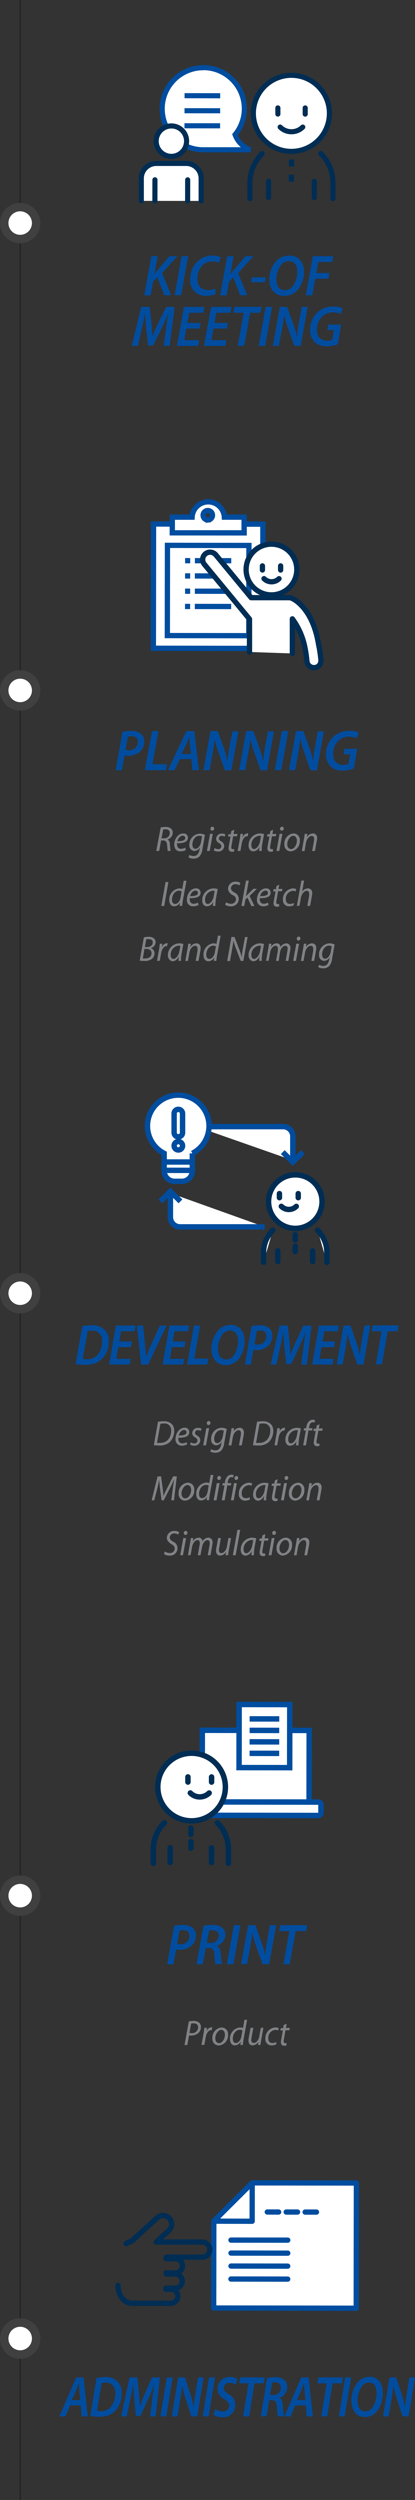 <svg xmlns="http://www.w3.org/2000/svg" viewBox="0 0 98.27 591.54"><rect x="0" y="0" width="98.27" height="591.54" fill="#333333" stroke="none"/><defs><style>.cls-1,.cls-12,.cls-16,.cls-4,.cls-5,.cls-9{fill:none;}.cls-1{stroke:#231f20;stroke-width:0.25px;}.cls-1,.cls-3{stroke-miterlimit:10;}.cls-2{fill:#004da0;}.cls-10,.cls-11,.cls-13,.cls-14,.cls-15,.cls-17,.cls-3,.cls-6,.cls-7,.cls-8{fill:#fff;}.cls-3{stroke:#404041;stroke-width:2px;}.cls-10,.cls-14,.cls-16,.cls-17,.cls-4,.cls-5,.cls-6,.cls-9{stroke:#002d54;}.cls-10,.cls-14,.cls-16,.cls-17,.cls-4,.cls-6,.cls-8,.cls-9{stroke-linecap:round;stroke-linejoin:round;}.cls-4,.cls-5,.cls-6,.cls-7{stroke-width:1.21px;}.cls-11,.cls-12,.cls-13,.cls-15,.cls-7,.cls-8{stroke:#004da0;}.cls-8,.cls-9{stroke-width:1.25px;}.cls-10,.cls-11,.cls-12{stroke-width:1.28px;}.cls-13,.cls-14{stroke-width:1.25px;}.cls-15,.cls-16,.cls-17{stroke-width:1.29px;}.cls-18{fill:#808285;}</style></defs><g id="레이어_2" data-name="레이어 2"><g id="Layer_1" data-name="Layer 1"><line class="cls-1" x1="4.78" x2="4.78" y2="591.54"/><path class="cls-2" d="M35.84,60.62h1.49l-.77,4.29h0c.28-.4.56-.73.82-1.06l2.73-3.23h1.89l-3.61,4,2.13,5.24H38.92l-1.67-4.24-1,1-.59,3.27h-1.5Z"/><path class="cls-2" d="M44.56,60.62l-1.67,9.23H41.37L43,60.62Z"/><path class="cls-2" d="M51.07,69.58a5.81,5.81,0,0,1-2.29.41,3.54,3.54,0,0,1-3.73-3.88,5.65,5.65,0,0,1,2.06-4.54,5.06,5.06,0,0,1,3.26-1.1,3.68,3.68,0,0,1,1.91.43l-.44,1.28a3.73,3.73,0,0,0-1.65-.32A3.36,3.36,0,0,0,48,62.7a4.39,4.39,0,0,0-1.26,3.22c0,1.55.75,2.71,2.48,2.71a4,4,0,0,0,1.76-.36Z"/><path class="cls-2" d="M53.81,60.62h1.5l-.77,4.29h.05c.28-.4.56-.73.82-1.06l2.73-3.23H60l-3.62,4,2.14,5.24H56.9l-1.67-4.24-1,1-.59,3.27h-1.5Z"/><path class="cls-2" d="M62.91,65.62l-.2,1.16H59.44l.22-1.16Z"/><path class="cls-2" d="M72,64.29a6.52,6.52,0,0,1-1.59,4.41A4.24,4.24,0,0,1,67.23,70c-2.26,0-3.45-1.74-3.45-3.81a6.51,6.51,0,0,1,1.64-4.43,4.33,4.33,0,0,1,3.08-1.29C70.84,60.47,72,62.18,72,64.29Zm-5.36-1.68a5.58,5.58,0,0,0-1.21,3.5c0,1.4.6,2.55,2.07,2.55a2.32,2.32,0,0,0,1.7-.78,5.69,5.69,0,0,0,1.19-3.53c0-1.22-.41-2.54-2-2.54A2.39,2.39,0,0,0,66.59,62.61Z"/><path class="cls-2" d="M74.08,60.62h4.84L78.66,62H75.35l-.46,2.6H78l-.24,1.34H74.64l-.7,3.93H72.42Z"/><path class="cls-2" d="M38.75,81.85l.59-4.34c.13-.94.31-2.24.53-3.38h0c-.45,1.08-1,2.27-1.45,3.24l-2.16,4.37H35.05l-.46-4.3c-.1-1-.18-2.22-.23-3.31h0c-.23,1.05-.49,2.45-.71,3.38l-1,4.34H31.21l2.23-9.23h2l.47,4.32c.06.82.15,1.77.17,2.65h.05c.31-.88.73-1.85,1.1-2.64l2.12-4.33h2l-1.16,9.23Z"/><path class="cls-2" d="M47.26,77.74H44.11l-.49,2.75h3.53l-.25,1.36h-5l1.66-9.23h4.86L48.13,74H44.79l-.45,2.42H47.5Z"/><path class="cls-2" d="M53.7,77.74H50.56l-.5,2.75H53.6l-.25,1.36H48.3L50,72.62h4.86L54.57,74H51.23l-.44,2.42H54Z"/><path class="cls-2" d="M57.72,74H55.29l.26-1.4h6.38L61.67,74H59.23l-1.41,7.83H56.3Z"/><path class="cls-2" d="M64.44,72.62l-1.66,9.23H61.26l1.66-9.23Z"/><path class="cls-2" d="M64.61,81.85l1.66-9.23H68l1.53,4.29a22.86,22.86,0,0,1,.79,2.89h0a25.55,25.55,0,0,1,.39-3.12l.73-4.06h1.43l-1.67,9.23H69.71l-1.58-4.37a23.52,23.52,0,0,1-.83-3l0,0c-.09.87-.27,2-.51,3.38L66,81.85Z"/><path class="cls-2" d="M80,81.44a8.06,8.06,0,0,1-2.68.51,3.81,3.81,0,0,1-2.88-1.09,3.87,3.87,0,0,1-1-2.76,5.68,5.68,0,0,1,1.75-4.22,5.57,5.57,0,0,1,3.75-1.35,5.1,5.1,0,0,1,2.21.42l-.47,1.34a4.28,4.28,0,0,0-1.86-.38,3.62,3.62,0,0,0-2.44.9A4.3,4.3,0,0,0,75.05,78a2.31,2.31,0,0,0,2.5,2.61,2.92,2.92,0,0,0,1.11-.21l.42-2.31H77.53l.25-1.28h3Z"/><path class="cls-2" d="M29,173.17a9.59,9.59,0,0,1,2.12-.22,3.51,3.51,0,0,1,2.23.66,2.2,2.2,0,0,1,.81,1.84,3.22,3.22,0,0,1-1.12,2.5,4.27,4.27,0,0,1-2.74.88,6,6,0,0,1-.82-.07l-.63,3.49H27.4Zm.71,4.27a3.12,3.12,0,0,0,.79.09,2,2,0,0,0,2.14-2c0-1-.67-1.33-1.52-1.33a3.31,3.31,0,0,0-.84.08Z"/><path class="cls-2" d="M36,173h1.52l-1.42,7.83h3.45l-.25,1.4h-5Z"/><path class="cls-2" d="M42.56,179.62l-1.2,2.63H39.75L44.14,173H46l1.1,9.23H45.56l-.25-2.63Zm2.66-1.23-.25-2.3c0-.49-.09-1.2-.13-1.75h0c-.24.55-.47,1.2-.72,1.75L43,178.39Z"/><path class="cls-2" d="M48.17,182.25,49.84,173h1.74l1.53,4.29a24.89,24.89,0,0,1,.8,2.89h0a25.92,25.92,0,0,1,.39-3.13l.73-4h1.43l-1.67,9.23H53.27l-1.58-4.37a23.52,23.52,0,0,1-.83-3l0,0c-.09.87-.27,2-.51,3.38l-.71,3.94Z"/><path class="cls-2" d="M56.63,182.25,58.3,173H60l1.54,4.29a26.82,26.82,0,0,1,.79,2.89h0a28.12,28.12,0,0,1,.39-3.13l.73-4h1.43l-1.66,9.23H61.73l-1.57-4.37a20.57,20.57,0,0,1-.83-3l-.06,0c-.09.87-.27,2-.5,3.38l-.72,3.94Z"/><path class="cls-2" d="M68.26,173l-1.67,9.23H65.07L66.74,173Z"/><path class="cls-2" d="M68.43,182.25,70.09,173h1.74l1.54,4.29a26.82,26.82,0,0,1,.79,2.89h0a24,24,0,0,1,.39-3.13l.72-4h1.43l-1.66,9.23H73.52L72,177.88a22,22,0,0,1-.83-3l-.06,0c-.09.87-.27,2-.5,3.38l-.72,3.94Z"/><path class="cls-2" d="M83.78,181.84a8.09,8.09,0,0,1-2.68.5,3.82,3.82,0,0,1-2.89-1.08,3.91,3.91,0,0,1-1-2.76A5.69,5.69,0,0,1,79,174.28a5.54,5.54,0,0,1,3.74-1.35,4.92,4.92,0,0,1,2.21.42l-.46,1.34a4.14,4.14,0,0,0-1.86-.38,3.59,3.59,0,0,0-2.45.9,4.34,4.34,0,0,0-1.29,3.17,2.31,2.31,0,0,0,2.5,2.61,2.93,2.93,0,0,0,1.12-.21l.41-2.31H81.35l.24-1.29h3Z"/><path class="cls-2" d="M19.49,313.78a11.9,11.9,0,0,1,2.22-.2,4,4,0,0,1,3.08,1.11,3.61,3.61,0,0,1,1,2.71A5.78,5.78,0,0,1,24,321.68a5.49,5.49,0,0,1-3.93,1.25,16.25,16.25,0,0,1-2.18-.14Zm.11,7.79a6.77,6.77,0,0,0,.92.06,3.3,3.3,0,0,0,2.66-1.14,4.68,4.68,0,0,0,1-3.07,2.27,2.27,0,0,0-2.5-2.56,4.25,4.25,0,0,0-.93.09Z"/><path class="cls-2" d="M31,318.76H28l-.47,2.76h3.39l-.23,1.35H25.84l1.6-9.22h4.67L31.87,315H28.66l-.42,2.42h3Z"/><path class="cls-2" d="M33.42,322.87l-1-9.22h1.48l.49,5.07c.1,1,.15,1.7.19,2.5h0c.28-.76.6-1.61,1-2.56l2.25-5h1.61l-4.38,9.22Z"/><path class="cls-2" d="M43.7,318.76h-3l-.48,2.76h3.4l-.24,1.35H38.51l1.6-9.22h4.66L44.54,315H41.33l-.43,2.42h3Z"/><path class="cls-2" d="M45.92,313.65h1.46L46,321.47h3.31l-.24,1.4H44.32Z"/><path class="cls-2" d="M57.91,317.31a6.65,6.65,0,0,1-1.52,4.41,4,4,0,0,1-3,1.3c-2.17,0-3.3-1.74-3.3-3.8a6.66,6.66,0,0,1,1.57-4.44,4,4,0,0,1,3-1.28C56.85,313.5,57.91,315.21,57.91,317.31Zm-5.14-1.68a5.73,5.73,0,0,0-1.16,3.51c0,1.39.58,2.54,2,2.54a2.21,2.21,0,0,0,1.63-.78,5.89,5.89,0,0,0,1.14-3.53c0-1.22-.39-2.53-1.94-2.53A2.23,2.23,0,0,0,52.77,315.63Z"/><path class="cls-2" d="M59.56,313.8a8.34,8.34,0,0,1,2-.22,3.31,3.31,0,0,1,2.15.65,2.27,2.27,0,0,1,.78,1.84,3.29,3.29,0,0,1-1.08,2.5,4,4,0,0,1-2.63.88,5.8,5.8,0,0,1-.79-.07l-.6,3.49H58Zm.69,4.27a3.34,3.34,0,0,0,.76.08,1.94,1.94,0,0,0,2.05-2c0-1-.64-1.33-1.47-1.33a2.49,2.49,0,0,0-.79.09Z"/><path class="cls-2" d="M71.33,322.87l.56-4.34c.13-.94.3-2.24.51-3.38h0c-.44,1.08-.94,2.27-1.4,3.25l-2.07,4.36H67.77l-.43-4.3c-.1-1-.18-2.21-.23-3.31h0c-.23,1.06-.48,2.45-.69,3.38l-1,4.34H64.09l2.14-9.22h1.92L68.6,318c.06.82.15,1.78.16,2.65h0c.3-.87.7-1.85,1.06-2.64l2-4.32h1.95l-1.11,9.22Z"/><path class="cls-2" d="M79.12,318.76h-3l-.48,2.76H79l-.24,1.35H73.92l1.6-9.22h4.67L80,315h-3.2l-.43,2.42h3Z"/><path class="cls-2" d="M79.74,322.87l1.6-9.22H83l1.47,4.28a22.34,22.34,0,0,1,.76,2.89h0a27.55,27.55,0,0,1,.37-3.12l.7-4.05h1.38l-1.6,9.22H84.63l-1.51-4.36a25.83,25.83,0,0,1-.8-3h0c-.08.88-.26,2-.48,3.38l-.69,3.94Z"/><path class="cls-2" d="M90.35,315H88l.25-1.39h6.13L94.14,315H91.8l-1.35,7.83H89Z"/><path class="cls-2" d="M41.22,455.7a9,9,0,0,1,2.12-.22,3.5,3.5,0,0,1,2.23.65,2.21,2.21,0,0,1,.81,1.84,3.22,3.22,0,0,1-1.12,2.5,4.27,4.27,0,0,1-2.74.88,6,6,0,0,1-.82-.07l-.63,3.49H39.58Zm.71,4.27a3.7,3.7,0,0,0,.79.08,2,2,0,0,0,2.14-2c0-1-.67-1.33-1.52-1.33a3.31,3.31,0,0,0-.84.08Z"/><path class="cls-2" d="M48.18,455.7a9.71,9.71,0,0,1,2.16-.22,3.59,3.59,0,0,1,2.2.6,2,2,0,0,1,.83,1.67,2.76,2.76,0,0,1-2,2.64v0c.57.23.82.88.9,1.75a16.32,16.32,0,0,0,.31,2.59H51a16.28,16.28,0,0,1-.23-2.2c-.07-1.18-.47-1.61-1.28-1.61h-.74L48,464.77H46.55Zm.77,4.05h.86a1.82,1.82,0,0,0,2-1.77c0-.85-.64-1.23-1.5-1.23a3.15,3.15,0,0,0-.81.08Z"/><path class="cls-2" d="M56.92,455.54l-1.66,9.23H53.74l1.66-9.23Z"/><path class="cls-2" d="M57.09,464.77l1.66-9.23H60.5L62,459.83a22.86,22.86,0,0,1,.79,2.89h0a23.71,23.71,0,0,1,.39-3.12l.73-4.06H65.4l-1.67,9.23H62.19l-1.58-4.37a23.52,23.52,0,0,1-.83-3l-.05,0c-.09.87-.27,2-.51,3.38l-.71,3.94Z"/><path class="cls-2" d="M68.53,456.94H66.1l.26-1.4h6.38l-.26,1.4H70l-1.41,7.83H67.11Z"/><path class="cls-2" d="M16.6,569.14l-1.09,2.63H14.05l4-9.23h1.72l1,9.23H19.33l-.22-2.63ZM19,567.91l-.23-2.3c0-.49-.08-1.2-.12-1.75h0c-.21.55-.43,1.2-.65,1.75l-1,2.3Z"/><path class="cls-2" d="M22.86,562.68a10.08,10.08,0,0,1,2.11-.2,3.5,3.5,0,0,1,3.83,3.82,6,6,0,0,1-1.62,4.28,5.06,5.06,0,0,1-3.73,1.25,14.65,14.65,0,0,1-2.07-.14Zm.11,7.79a5.94,5.94,0,0,0,.87.06,3.06,3.06,0,0,0,2.52-1.14,4.83,4.83,0,0,0,.95-3.07c0-1.53-.7-2.56-2.37-2.56a3.72,3.72,0,0,0-.88.09Z"/><path class="cls-2" d="M35.55,571.77l.53-4.34c.12-.94.29-2.24.49-3.38h0c-.41,1.08-.88,2.27-1.32,3.24l-2,4.37H32.18l-.41-4.3c-.1-1-.17-2.21-.21-3.31h0c-.21,1.05-.45,2.45-.65,3.38L30,571.77H28.69l2-9.23h1.82l.42,4.32c.06.82.14,1.78.16,2.65h0c.29-.87.67-1.85,1-2.64l1.93-4.33h1.84l-1,9.23Z"/><path class="cls-2" d="M40.89,562.54l-1.52,9.23H38l1.51-9.23Z"/><path class="cls-2" d="M40.69,571.77l1.51-9.23h1.59l1.39,4.29a23.35,23.35,0,0,1,.72,2.89h0a26.41,26.41,0,0,1,.35-3.12l.66-4.06h1.31l-1.52,9.23H45.32l-1.43-4.37a25.85,25.85,0,0,1-.75-3l0,0c-.08.87-.25,2-.46,3.38L42,571.77Z"/><path class="cls-2" d="M50.91,562.54l-1.52,9.23H48l1.51-9.23Z"/><path class="cls-2" d="M51,570a3,3,0,0,0,1.79.59,1.37,1.37,0,0,0,1.48-1.37c0-.6-.34-1-1.12-1.49a2.88,2.88,0,0,1-1.62-2.41,2.8,2.8,0,0,1,2.93-2.88,3.24,3.24,0,0,1,1.78.47l-.45,1.33a2.61,2.61,0,0,0-1.45-.41,1.26,1.26,0,0,0-1.37,1.2c0,.63.45,1,1.2,1.49a2.74,2.74,0,0,1,1.54,2.45,2.86,2.86,0,0,1-3.07,3,3.32,3.32,0,0,1-2.12-.65Z"/><path class="cls-2" d="M58.86,563.94H56.65l.23-1.4h5.81l-.24,1.4H60.23L59,571.77H57.57Z"/><path class="cls-2" d="M63.25,562.7a8,8,0,0,1,2-.22,3.11,3.11,0,0,1,2,.6,2,2,0,0,1,.75,1.67,2.71,2.71,0,0,1-1.84,2.64v0c.52.23.74.88.81,1.75a18.48,18.48,0,0,0,.29,2.59H65.79a19.86,19.86,0,0,1-.21-2.2c-.06-1.18-.43-1.6-1.16-1.6h-.68l-.62,3.8H61.76Zm.69,4h.78a1.72,1.72,0,0,0,1.8-1.77c0-.85-.58-1.23-1.36-1.23a2.53,2.53,0,0,0-.73.08Z"/><path class="cls-2" d="M69.91,569.14l-1.09,2.63H67.35l4-9.23h1.73l1,9.23H72.64l-.23-2.63Zm2.42-1.23-.22-2.3c0-.49-.09-1.2-.12-1.75h0c-.21.55-.42,1.2-.65,1.75l-1,2.3Z"/><path class="cls-2" d="M77.37,563.94H75.16l.24-1.4h5.8l-.23,1.4H78.74l-1.27,7.83H76.08Z"/><path class="cls-2" d="M83.13,562.54l-1.51,9.23H80.24l1.51-9.23Z"/><path class="cls-2" d="M90.64,566.21a6.93,6.93,0,0,1-1.44,4.41,3.7,3.7,0,0,1-2.85,1.3c-2.06,0-3.13-1.74-3.13-3.8a6.87,6.87,0,0,1,1.49-4.44,3.74,3.74,0,0,1,2.8-1.29C89.64,562.39,90.64,564.11,90.64,566.21Zm-4.87-1.68a5.88,5.88,0,0,0-1.1,3.5c0,1.4.54,2.55,1.88,2.55a2,2,0,0,0,1.55-.78,6.05,6.05,0,0,0,1.08-3.53c0-1.22-.37-2.53-1.84-2.53A2.08,2.08,0,0,0,85.77,564.53Z"/><path class="cls-2" d="M90.72,571.77l1.51-9.23h1.58l1.4,4.29a27.58,27.58,0,0,1,.72,2.89h0a29.09,29.09,0,0,1,.36-3.12l.66-4.06h1.3l-1.51,9.23H95.35l-1.43-4.37a24.1,24.1,0,0,1-.76-3l0,0c-.09.87-.25,2-.46,3.38L92,571.77Z"/><path class="cls-3" d="M8.56,52.77A3.78,3.78,0,1,1,4.78,49,3.79,3.79,0,0,1,8.56,52.77Z"/><path class="cls-3" d="M8.56,163.36a3.78,3.78,0,1,1-3.78-3.77A3.78,3.78,0,0,1,8.56,163.36Z"/><path class="cls-3" d="M8.56,306a3.78,3.78,0,1,1-3.78-3.78A3.79,3.79,0,0,1,8.56,306Z"/><path class="cls-3" d="M8.56,448.55a3.78,3.78,0,1,1-3.78-3.78A3.78,3.78,0,0,1,8.56,448.55Z"/><path class="cls-3" d="M8.56,553.34a3.78,3.78,0,1,1-3.78-3.78A3.78,3.78,0,0,1,8.56,553.34Z"/><path class="cls-4" d="M78.84,47V43.33a9.8,9.8,0,0,0-2.87-7"/><path class="cls-4" d="M62.07,36.35a9.84,9.84,0,0,0-2.89,6.95V47"/><line class="cls-4" x1="63.59" y1="46.75" x2="63.6" y2="42.89"/><line class="cls-4" x1="74.42" y1="46.76" x2="74.42" y2="42.9"/><line class="cls-5" x1="69.02" y1="37.74" x2="69.02" y2="39.41"/><line class="cls-5" x1="69.01" y1="41.33" x2="69.01" y2="43.01"/><path class="cls-6" d="M78,26.82a9,9,0,1,1-9-9A9,9,0,0,1,78,26.82Z"/><line class="cls-6" x1="65.8" y1="25.53" x2="65.8" y2="26.99"/><line class="cls-6" x1="72.27" y1="25.54" x2="72.27" y2="27"/><path class="cls-6" d="M71.69,30.07A3.75,3.75,0,0,1,69,31.17h0a3.75,3.75,0,0,1-2.66-1.1"/><path class="cls-7" d="M48.16,16a9.71,9.71,0,0,1,7.5,15.86,5.9,5.9,0,0,0,3.64,3.58l-11,0h-.18a9.71,9.71,0,1,1,0-19.42Z"/><line class="cls-7" x1="52.14" y1="22.66" x2="43.7" y2="22.64"/><line class="cls-7" x1="52.13" y1="26.21" x2="43.69" y2="26.2"/><line class="cls-7" x1="52.12" y1="29.77" x2="43.68" y2="29.76"/><path class="cls-6" d="M44.18,33.41a3.6,3.6,0,1,1-3.6-3.61A3.59,3.59,0,0,1,44.18,33.41Z"/><path class="cls-6" d="M47.63,47.54V42.22a3.54,3.54,0,0,0-3.53-3.55H37a3.54,3.54,0,0,0-3.54,3.54v5.32"/><line class="cls-6" x1="36.69" y1="42.54" x2="36.68" y2="47.52"/><line class="cls-6" x1="44.43" y1="47.53" x2="44.44" y2="42.55"/><polygon class="cls-8" points="59.72 516.51 50.63 525.57 50.6 546.12 84.35 546.17 84.39 516.54 59.72 516.51"/><polygon class="cls-8" points="59.71 525.59 59.72 516.51 50.63 525.57 59.71 525.59"/><line class="cls-8" x1="54.7" y1="530.05" x2="68.14" y2="530.06"/><line class="cls-8" x1="54.7" y1="533.12" x2="68.14" y2="533.14"/><line class="cls-8" x1="54.7" y1="536.19" x2="68.13" y2="536.21"/><line class="cls-8" x1="54.69" y1="539.26" x2="68.13" y2="539.28"/><line class="cls-8" x1="63.29" y1="523.4" x2="65.98" y2="523.41"/><line class="cls-8" x1="67.77" y1="523.41" x2="70.46" y2="523.41"/><line class="cls-8" x1="72.25" y1="523.42" x2="74.94" y2="523.42"/><path class="cls-9" d="M27.93,540.77a5.19,5.19,0,0,0,.26,1.65,4.61,4.61,0,0,0,.73,1.35,3.49,3.49,0,0,0,1.09.91,2.84,2.84,0,0,0,1.32.33h9.08a1.62,1.62,0,0,0,.65-.14,1.58,1.58,0,0,0,.53-.35A1.77,1.77,0,0,0,42,544a1.75,1.75,0,0,0,.13-.65,1.65,1.65,0,0,0-.13-.66,1.61,1.61,0,0,0-.36-.53,1.77,1.77,0,0,0-.53-.36,1.75,1.75,0,0,0-.65-.13H39.28a.15.15,0,0,0,0-.07.13.13,0,0,0,0-.06s0,0,0-.06,0-.05,0-.06h2.21a1.75,1.75,0,0,0,.65-.13,1.71,1.71,0,0,0,.89-.89,1.75,1.75,0,0,0,.13-.65,1.57,1.57,0,0,0-.13-.65,1.65,1.65,0,0,0-.36-.54,1.77,1.77,0,0,0-.53-.36,1.75,1.75,0,0,0-.65-.13H39.36v-.26h2.17a1.75,1.75,0,0,0,.65-.13,1.61,1.61,0,0,0,.53-.36,1.47,1.47,0,0,0,.36-.53,1.58,1.58,0,0,0,.14-.65,1.67,1.67,0,0,0-1.67-1.68H39.36a.34.34,0,0,1,0-.1.34.34,0,0,0,0-.09,806353681771.95,806353681771.95,0,0,0,0-.18h8.53a2,2,0,0,0,.7-.14,1.82,1.82,0,0,0,.56-.39,1.67,1.67,0,0,0,.39-.56,1.82,1.82,0,0,0,.14-.7,1.77,1.77,0,0,0-.14-.69,1.73,1.73,0,0,0-.38-.57,1.84,1.84,0,0,0-.57-.38,1.79,1.79,0,0,0-.7-.15H37l.75-.68.74-.69.75-.68.74-.68a2,2,0,0,0,.66-1.41,1.9,1.9,0,0,0-.11-.78,2.07,2.07,0,0,0-.42-.69,2.05,2.05,0,0,0-2.18-.55,2.11,2.11,0,0,0-.7.42L35.86,526l-1.38,1.26-1.38,1.27-1.38,1.26,0,0,0,0,0,.05,0,0-.18.14-.18.14-.18.14-.18.15a2.91,2.91,0,0,0-1.15.48"/><path class="cls-10" d="M77.4,298.69V296.4a7.48,7.48,0,0,0-2.19-5.3"/><path class="cls-10" d="M64.61,291.08a7.47,7.47,0,0,0-2.2,5.3v2.29"/><line class="cls-10" x1="65.78" y1="298.5" x2="65.78" y2="295.97"/><line class="cls-10" x1="74.03" y1="298.51" x2="74.03" y2="295.98"/><line class="cls-10" x1="69.91" y1="292.14" x2="69.91" y2="293.41"/><line class="cls-10" x1="69.91" y1="294.88" x2="69.9" y2="296.16"/><path class="cls-10" d="M76.26,284.34a6.33,6.33,0,1,1-1.85-4.49A6.33,6.33,0,0,1,76.26,284.34Z"/><line class="cls-10" x1="66.17" y1="282.43" x2="66.17" y2="283.4"/><line class="cls-10" x1="70.62" y1="282.43" x2="70.62" y2="283.4"/><path class="cls-10" d="M70.16,285.45a2.5,2.5,0,0,1-1.77.73h0a2.49,2.49,0,0,1-1.77-.74"/><path class="cls-11" d="M46.54,266.58l20.5,0a2.3,2.3,0,0,1,2.3,2.3v5.69"/><polyline class="cls-12" points="71.71 272.61 69.33 274.98 66.96 272.6"/><path class="cls-11" d="M62.66,290.3l-20,0A2.29,2.29,0,0,1,40.35,288v-5.68"/><polyline class="cls-12" points="37.98 284.27 40.36 281.9 42.73 284.27"/><path class="cls-11" d="M49.5,266.44a7.29,7.29,0,1,0-10.63,6.46v4.15a2.47,2.47,0,0,0,2.47,2.47h1.73a2.46,2.46,0,0,0,2.47-2.46v-4.15A7.31,7.31,0,0,0,49.5,266.44Z"/><line class="cls-11" x1="38.95" y1="274.95" x2="45.45" y2="274.95"/><line class="cls-11" x1="38.95" y1="276.92" x2="45.44" y2="276.93"/><path class="cls-11" d="M43.23,268a1,1,0,0,1-1,1h0a1,1,0,0,1-1-1v-4.51a1,1,0,0,1,1-1h0a1,1,0,0,1,1,1Z"/><path class="cls-11" d="M43.23,271.11a1,1,0,1,1-1-1A1,1,0,0,1,43.23,271.11Z"/><polygon class="cls-13" points="57.81 124.02 57.81 126.09 40.79 126.06 40.8 124 36.36 123.99 36.32 153.39 62.21 153.43 62.25 124.03 57.81 124.02"/><rect class="cls-13" x="38.61" y="130.1" width="21.35" height="19.29" transform="translate(-90.53 188.82) rotate(-89.92)"/><line class="cls-13" x1="46.15" y1="132.67" x2="54.76" y2="132.68"/><line class="cls-13" x1="46.14" y1="136.28" x2="54.75" y2="136.29"/><line class="cls-13" x1="46.14" y1="139.89" x2="54.75" y2="139.9"/><line class="cls-13" x1="46.13" y1="143.5" x2="54.74" y2="143.51"/><line class="cls-13" x1="43.83" y1="132.67" x2="45.04" y2="132.67"/><line class="cls-13" x1="43.82" y1="136.28" x2="45.03" y2="136.28"/><line class="cls-13" x1="43.82" y1="139.89" x2="45.03" y2="139.89"/><line class="cls-13" x1="43.81" y1="143.5" x2="45.02" y2="143.5"/><path class="cls-13" d="M53.12,122.37a3.82,3.82,0,0,0-7.63,0H40.8v3.71l17,0v-3.71Zm-3.81.65a1.11,1.11,0,1,1,0-2.21,1.11,1.11,0,0,1,0,2.21Z"/><path class="cls-14" d="M59.08,154.27v-7.79L48.45,133.6a1.76,1.76,0,1,1,2.71-2.24l8.31,10.06,8.9,0a1.77,1.77,0,0,1,.81.18c.49.21,4.84,2.39,6.23,10.73a33.17,33.17,0,0,1,.59,3.89,1.66,1.66,0,0,1-1.38,1.75l-.17,0a1.67,1.67,0,0,1-1.78-1.55,28.85,28.85,0,0,0-.54-3.55,16.79,16.79,0,0,0-2.9-6.44v8.19"/><path class="cls-14" d="M70.28,134.76a6,6,0,1,1-6-6A6,6,0,0,1,70.28,134.76Z"/><line class="cls-14" x1="62.14" y1="133.9" x2="62.14" y2="134.87"/><line class="cls-14" x1="66.45" y1="133.9" x2="66.45" y2="134.88"/><path class="cls-14" d="M66.07,136.93a2.54,2.54,0,0,1-1.78.73h0a2.53,2.53,0,0,1-1.77-.74"/><line class="cls-15" x1="56.62" y1="411.83" x2="59.64" y2="411.84"/><rect class="cls-15" x="52.07" y="405.27" width="16.96" height="25.31" transform="translate(-357.46 477.88) rotate(-89.92)"/><rect class="cls-15" x="58.95" y="412.51" width="3.17" height="30.95" rx="0.65" transform="translate(-367.54 487.91) rotate(-89.92)"/><path class="cls-16" d="M36.31,440.9v-3.32a8.87,8.87,0,0,1,2.62-6.28"/><path class="cls-16" d="M51.49,431.32a8.86,8.86,0,0,1,2.6,6.29v3.31"/><line class="cls-17" x1="50.09" y1="440.72" x2="50.09" y2="437.22"/><line class="cls-17" x1="40.3" y1="440.7" x2="40.31" y2="437.21"/><line class="cls-17" x1="45.21" y1="432.55" x2="45.21" y2="434.07"/><line class="cls-17" x1="45.2" y1="435.8" x2="45.2" y2="437.32"/><path class="cls-17" d="M37.37,422.84a8,8,0,1,0,2.35-5.66A8,8,0,0,0,37.37,422.84Z"/><line class="cls-17" x1="50.1" y1="420.46" x2="50.1" y2="421.68"/><line class="cls-17" x1="44.5" y1="420.45" x2="44.5" y2="421.67"/><path class="cls-17" d="M45.07,424.25a3.09,3.09,0,0,0,2.22.93h0a3.19,3.19,0,0,0,2.24-.92"/><rect class="cls-15" x="55.15" y="404.8" width="14.93" height="11.99" transform="translate(-348.27 472.83) rotate(-89.92)"/><line class="cls-15" x1="59.11" y1="406.72" x2="66.13" y2="406.73"/><line class="cls-15" x1="59.11" y1="409.44" x2="66.12" y2="409.45"/><line class="cls-15" x1="59.1" y1="412.15" x2="66.12" y2="412.16"/><line class="cls-15" x1="59.1" y1="414.87" x2="66.11" y2="414.88"/><path class="cls-18" d="M38.05,195.79a5.42,5.42,0,0,1,1.18-.12,1.87,1.87,0,0,1,1.28.41,1.23,1.23,0,0,1,.4.94,1.73,1.73,0,0,1-1.28,1.63v0c.39.13.56.55.6,1.13a10.63,10.63,0,0,0,.17,1.56H39.7c0-.11-.08-.71-.12-1.37s-.31-1.1-.85-1.1h-.59l-.44,2.47H37Zm.19,2.57h.59a1.28,1.28,0,0,0,1.38-1.25c0-.61-.43-.88-1-.88a2.41,2.41,0,0,0-.56.05Z"/><path class="cls-18" d="M44,201.14a2.77,2.77,0,0,1-1.28.31c-1,0-1.46-.73-1.46-1.63,0-1.23.86-2.61,2.1-2.61a1,1,0,0,1,1.14,1c0,1.06-1.15,1.34-2.57,1.32a1.63,1.63,0,0,0,.08.77.85.85,0,0,0,.86.54,2,2,0,0,0,1-.28Zm-.14-2.87a.52.52,0,0,0-.59-.52c-.63,0-1.1.65-1.26,1.29,1,0,1.85-.14,1.85-.76Z"/><path class="cls-18" d="M44.84,202.28a1.9,1.9,0,0,0,1,.27c.65,0,1.17-.34,1.39-1.44l.13-.61h0a1.53,1.53,0,0,1-1.34.86A1.26,1.26,0,0,1,44.84,200a2.6,2.6,0,0,1,2.45-2.74,3,3,0,0,1,1.24.28l-.59,3.36a3.18,3.18,0,0,1-.78,1.82,2,2,0,0,1-1.35.45,2.17,2.17,0,0,1-1.16-.29Zm3-4.38a1.6,1.6,0,0,0-.64-.14c-1,0-1.64,1.07-1.64,2.08,0,.45.15,1,.74,1s1.15-.76,1.29-1.55Z"/><path class="cls-18" d="M49,201.36l.73-4.06h.66l-.73,4.06Zm1.23-4.81a.41.41,0,0,1-.39-.45.48.48,0,0,1,.46-.49.41.41,0,0,1,.41.45.46.46,0,0,1-.47.49Z"/><path class="cls-18" d="M50.84,200.67a1.73,1.73,0,0,0,.83.25.69.69,0,0,0,.74-.66c0-.32-.14-.53-.54-.76a1.2,1.2,0,0,1-.7-1,1.3,1.3,0,0,1,1.41-1.26,1.51,1.51,0,0,1,.79.2l-.18.53a1.36,1.36,0,0,0-.66-.19.64.64,0,0,0-.7.62c0,.29.19.48.54.68a1.27,1.27,0,0,1,.72,1.07,1.33,1.33,0,0,1-1.48,1.33,1.66,1.66,0,0,1-1-.27Z"/><path class="cls-18" d="M55.49,196.33l-.18,1h.93l-.11.55h-.92l-.35,2a2.87,2.87,0,0,0-.08.64c0,.25.11.4.36.4a.93.93,0,0,0,.31,0l0,.55a1.49,1.49,0,0,1-.51.07.73.73,0,0,1-.81-.78,3.72,3.72,0,0,1,.09-.77l.37-2.05H54l.1-.55h.55l.13-.75Z"/><path class="cls-18" d="M56.27,201.36l.48-2.62c.09-.53.15-1.06.19-1.44h.58c0,.29-.06.56-.1.88h0a1.42,1.42,0,0,1,1.18-1h.19l-.13.69H58.5c-.57,0-1.08.73-1.24,1.67l-.32,1.79Z"/><path class="cls-18" d="M61.38,201.36c0-.24,0-.63.09-1.05h0a1.68,1.68,0,0,1-1.5,1.14c-.68,0-1.11-.57-1.11-1.34a2.77,2.77,0,0,1,2.67-2.9,3.94,3.94,0,0,1,1,.15l-.4,2.12a9.88,9.88,0,0,0-.15,1.88Zm.42-3.54a1.41,1.41,0,0,0-.45-.06A2.12,2.12,0,0,0,59.53,200c0,.45.15.89.65.89s1.22-.75,1.4-1.83Z"/><path class="cls-18" d="M64.68,196.33l-.17,1h.92l-.1.55H64.4l-.35,2a2.87,2.87,0,0,0-.08.64c0,.25.11.4.37.4a1,1,0,0,0,.31,0l0,.55a1.49,1.49,0,0,1-.51.07.73.73,0,0,1-.82-.78,4.56,4.56,0,0,1,.09-.77l.38-2.05h-.55l.09-.55h.55l.14-.75Z"/><path class="cls-18" d="M65.47,201.36l.73-4.06h.67l-.74,4.06Zm1.24-4.81a.41.41,0,0,1-.39-.45.46.46,0,0,1,.45-.49.42.42,0,0,1,.42.45.48.48,0,0,1-.48.49Z"/><path class="cls-18" d="M68.85,201.45a1.52,1.52,0,0,1-1.51-1.67,2.39,2.39,0,0,1,2.14-2.57A1.52,1.52,0,0,1,71,198.89a2.4,2.4,0,0,1-2.14,2.56Zm.08-.55c.78,0,1.37-1.06,1.37-2,0-.46-.2-1.13-.9-1.13s-1.38,1.07-1.38,2c0,.66.35,1.14.9,1.14Z"/><path class="cls-18" d="M71.47,201.36l.51-2.88c.09-.45.14-.84.18-1.18h.6l-.1.8h0a1.7,1.7,0,0,1,1.44-.89c.45,0,1,.28,1,1.12A3.9,3.9,0,0,1,75,199l-.43,2.37h-.65l.42-2.35a4,4,0,0,0,.05-.52c0-.4-.16-.7-.61-.7s-1.14.59-1.32,1.6l-.35,2Z"/><path class="cls-18" d="M39.88,208.71l-1,5.65H38.2l1-5.65Z"/><path class="cls-18" d="M44.15,208.4l-.85,4.68a12.09,12.09,0,0,0-.16,1.28h-.61l.1-.8h0a1.63,1.63,0,0,1-1.4.89c-.74,0-1.15-.64-1.15-1.47a2.62,2.62,0,0,1,2.39-2.77,1.67,1.67,0,0,1,.68.14l.35-1.95ZM43,210.94a1,1,0,0,0-.63-.18c-.92,0-1.64,1-1.64,2.13,0,.48.16,1,.73,1s1.12-.61,1.29-1.52Z"/><path class="cls-18" d="M47,214.14a2.72,2.72,0,0,1-1.27.31,1.43,1.43,0,0,1-1.47-1.63c0-1.23.86-2.61,2.1-2.61a1,1,0,0,1,1.14,1c0,1.06-1.14,1.34-2.57,1.32a1.76,1.76,0,0,0,.08.77.85.85,0,0,0,.86.54,2,2,0,0,0,1-.28Zm-.14-2.87a.52.52,0,0,0-.59-.52c-.63,0-1.1.65-1.26,1.29,1,0,1.85-.14,1.85-.76Z"/><path class="cls-18" d="M50.41,214.36c0-.24,0-.63.09-1.05h0a1.68,1.68,0,0,1-1.5,1.14c-.68,0-1.11-.57-1.11-1.34a2.77,2.77,0,0,1,2.67-2.9,3.94,3.94,0,0,1,1,.15l-.4,2.12a10.93,10.93,0,0,0-.16,1.88Zm.42-3.54a1.41,1.41,0,0,0-.45-.06A2.12,2.12,0,0,0,48.56,213c0,.45.15.89.65.89s1.22-.75,1.4-1.83Z"/><path class="cls-18" d="M53.57,213.49a1.93,1.93,0,0,0,1.14.36,1.08,1.08,0,0,0,1.16-1.06c0-.43-.22-.74-.79-1S54,210.89,54,210.28a1.7,1.7,0,0,1,1.82-1.66,1.88,1.88,0,0,1,1.1.3l-.23.57a1.68,1.68,0,0,0-.93-.27,1,1,0,0,0-1.07.92c0,.46.27.72.84,1.05a1.67,1.67,0,0,1,1,1.51,1.76,1.76,0,0,1-1.94,1.75,2.08,2.08,0,0,1-1.29-.39Z"/><path class="cls-18" d="M57.17,214.36l1.08-6h.66l-.68,3.74h0a4.81,4.81,0,0,1,.36-.4L60,210.3h.83L59.1,212l1.15,2.39h-.72l-.94-2-.48.46-.28,1.54Z"/><path class="cls-18" d="M63.59,214.14a2.69,2.69,0,0,1-1.27.31,1.44,1.44,0,0,1-1.47-1.63c0-1.23.86-2.61,2.11-2.61a1,1,0,0,1,1.13,1c0,1.06-1.14,1.34-2.57,1.32a1.76,1.76,0,0,0,.08.77.85.85,0,0,0,.86.54,2,2,0,0,0,1-.28Zm-.14-2.87a.52.52,0,0,0-.59-.52c-.63,0-1.1.65-1.26,1.29,1,0,1.85-.14,1.85-.76Z"/><path class="cls-18" d="M66.13,209.33l-.18,1h.93l-.1.55h-.93l-.35,2a2.87,2.87,0,0,0-.08.64c0,.25.11.4.37.4a1,1,0,0,0,.31,0l0,.55a1.42,1.42,0,0,1-.51.07.73.73,0,0,1-.81-.78,3.72,3.72,0,0,1,.09-.77l.37-2.05h-.55l.1-.55h.55l.13-.75Z"/><path class="cls-18" d="M69.57,214.2a2.43,2.43,0,0,1-1.12.25A1.42,1.42,0,0,1,67,212.89a2.53,2.53,0,0,1,2.36-2.68,1.8,1.8,0,0,1,.8.18l-.19.55a1.38,1.38,0,0,0-.65-.15,1.86,1.86,0,0,0-1.64,2c0,.67.33,1.09,1,1.09a1.92,1.92,0,0,0,.89-.22Z"/><path class="cls-18" d="M70.29,214.36l1.08-6H72L71.55,211h0a1.63,1.63,0,0,1,1.38-.8,1,1,0,0,1,1,1.09,3.82,3.82,0,0,1-.07.68l-.43,2.38h-.66l.43-2.35a3.73,3.73,0,0,0,0-.56c0-.37-.17-.66-.6-.66s-1.16.63-1.32,1.53l-.36,2Z"/><path class="cls-18" d="M34.07,221.79a5.59,5.59,0,0,1,1.16-.12,1.69,1.69,0,0,1,1.23.39,1.09,1.09,0,0,1,.39.88,1.52,1.52,0,0,1-1.15,1.41v0a1.24,1.24,0,0,1,.88,1.25,1.66,1.66,0,0,1-.64,1.32,2.79,2.79,0,0,1-1.75.46,6.24,6.24,0,0,1-1.11-.08Zm-.25,5a4.75,4.75,0,0,0,.54,0c.79,0,1.52-.34,1.52-1.25,0-.66-.53-1-1.13-1H34.2Zm.49-2.7h.49c.78,0,1.37-.42,1.37-1.11,0-.54-.39-.77-1-.77a1.92,1.92,0,0,0-.55.05Z"/><path class="cls-18" d="M37.18,227.36l.47-2.62c.09-.53.15-1.06.19-1.44h.58c0,.29-.05.56-.1.88h0a1.44,1.44,0,0,1,1.18-1h.2l-.13.69H39.4c-.56,0-1.07.73-1.24,1.67l-.32,1.79Z"/><path class="cls-18" d="M42.28,227.36c0-.24,0-.63.09-1.05h0c-.43.85-1,1.14-1.5,1.14s-1.11-.57-1.11-1.34a2.77,2.77,0,0,1,2.66-2.9,3.88,3.88,0,0,1,1,.15l-.39,2.12a9.23,9.23,0,0,0-.16,1.88Zm.43-3.54a1.49,1.49,0,0,0-.46-.06A2.12,2.12,0,0,0,40.43,226c0,.45.15.89.66.89s1.21-.75,1.39-1.83Z"/><path class="cls-18" d="M43.89,227.36l.51-2.88c.08-.45.14-.84.18-1.18h.6l-.11.8h0a1.7,1.7,0,0,1,1.44-.89c.45,0,1,.28,1,1.12a3.9,3.9,0,0,1-.07.66L47,227.36h-.66l.43-2.35a4.07,4.07,0,0,0,0-.52c0-.4-.15-.7-.6-.7s-1.14.59-1.32,1.6l-.35,2Z"/><path class="cls-18" d="M52.25,221.4l-.86,4.68c-.07.42-.13.89-.16,1.28h-.6l.1-.8h0a1.62,1.62,0,0,1-1.39.89c-.74,0-1.15-.64-1.15-1.47a2.62,2.62,0,0,1,2.38-2.77,1.76,1.76,0,0,1,.69.14l.34-1.95Zm-1.12,2.54a1,1,0,0,0-.63-.18c-.93,0-1.65,1-1.65,2.13,0,.48.16,1,.73,1s1.13-.61,1.29-1.52Z"/><path class="cls-18" d="M53.8,227.36l1-5.65h.73l1.23,3.2a15,15,0,0,1,.47,1.58h0a14.34,14.34,0,0,1,.23-1.77l.55-3h.62l-1,5.65H57l-1.23-3.19a12.7,12.7,0,0,1-.49-1.63h0c-.06.53-.15,1.1-.28,1.87l-.54,3Z"/><path class="cls-18" d="M61.38,227.36c0-.24,0-.63.09-1.05h0c-.43.85-1,1.14-1.5,1.14s-1.11-.57-1.11-1.34a2.77,2.77,0,0,1,2.66-2.9,3.88,3.88,0,0,1,1,.15l-.39,2.12a9.23,9.23,0,0,0-.16,1.88Zm.43-3.54a1.49,1.49,0,0,0-.46-.06A2.13,2.13,0,0,0,59.53,226c0,.45.16.89.66.89s1.21-.75,1.39-1.83Z"/><path class="cls-18" d="M63,227.36l.52-2.88c.08-.45.13-.84.17-1.18h.59l-.11.76h0a1.59,1.59,0,0,1,1.35-.85.86.86,0,0,1,.9.9,1.67,1.67,0,0,1,1.42-.9,1,1,0,0,1,.94,1.07,4.36,4.36,0,0,1-.07.68l-.43,2.4h-.64l.41-2.34a3,3,0,0,0,.06-.53c0-.43-.15-.7-.58-.7s-1.06.58-1.22,1.49L66,227.36h-.64l.43-2.38a3.13,3.13,0,0,0,0-.5c0-.34-.09-.69-.58-.69s-1.08.67-1.24,1.53l-.36,2Z"/><path class="cls-18" d="M69.42,227.36l.74-4.06h.66l-.74,4.06Zm1.24-4.81a.41.41,0,0,1-.39-.45.48.48,0,0,1,.45-.49.42.42,0,0,1,.42.45.47.47,0,0,1-.47.49Z"/><path class="cls-18" d="M71.26,227.36l.51-2.88c.09-.45.14-.84.18-1.18h.6l-.1.8h0a1.7,1.7,0,0,1,1.44-.89c.45,0,1,.28,1,1.12a3.9,3.9,0,0,1-.07.66l-.43,2.37h-.66l.43-2.35a4,4,0,0,0,0-.52c0-.4-.16-.7-.61-.7s-1.14.59-1.32,1.6l-.35,2Z"/><path class="cls-18" d="M75.55,228.28a1.9,1.9,0,0,0,1,.27c.65,0,1.16-.34,1.39-1.44l.13-.61h0a1.53,1.53,0,0,1-1.34.86A1.26,1.26,0,0,1,75.55,226,2.6,2.6,0,0,1,78,223.21a3.06,3.06,0,0,1,1.24.28l-.6,3.36a3.12,3.12,0,0,1-.77,1.82,2,2,0,0,1-1.35.45,2.17,2.17,0,0,1-1.16-.29Zm3-4.38a1.6,1.6,0,0,0-.64-.14c-1,0-1.64,1.07-1.64,2.08,0,.45.15,1,.74,1s1.14-.76,1.29-1.55Z"/><path class="cls-18" d="M37.41,336.41a8,8,0,0,1,1.33-.11,2.48,2.48,0,0,1,2,.73,2.18,2.18,0,0,1,.51,1.52,3.74,3.74,0,0,1-1.07,2.69,3.56,3.56,0,0,1-2.45.79,9.84,9.84,0,0,1-1.3-.08Zm-.24,5a5.92,5.92,0,0,0,.7,0,2.46,2.46,0,0,0,1.92-.75,3.12,3.12,0,0,0,.73-2.12,1.55,1.55,0,0,0-1.79-1.71,3.36,3.36,0,0,0-.74.06Z"/><path class="cls-18" d="M44.32,341.76a2.64,2.64,0,0,1-1.28.32,1.44,1.44,0,0,1-1.47-1.64c0-1.22.86-2.61,2.11-2.61a1,1,0,0,1,1.13,1.05c0,1.07-1.14,1.34-2.57,1.32a1.93,1.93,0,0,0,.08.77.87.87,0,0,0,.87.55,2.11,2.11,0,0,0,1-.28Zm-.15-2.87c0-.33-.23-.51-.59-.51-.63,0-1.1.64-1.26,1.28,1,0,1.85-.13,1.85-.76Z"/><path class="cls-18" d="M45.19,341.29a1.6,1.6,0,0,0,.83.25.68.68,0,0,0,.73-.66c0-.32-.14-.52-.54-.76a1.2,1.2,0,0,1-.7-1,1.31,1.31,0,0,1,1.41-1.26,1.58,1.58,0,0,1,.8.2l-.19.53a1.3,1.3,0,0,0-.66-.18.63.63,0,0,0-.69.61c0,.29.18.48.53.68a1.27,1.27,0,0,1,.72,1.07A1.34,1.34,0,0,1,46,342.08a1.76,1.76,0,0,1-1-.28Z"/><path class="cls-18" d="M48.12,342l.73-4.06h.67L48.78,342Zm1.24-4.81a.42.42,0,0,1-.39-.46.47.47,0,0,1,.45-.49.42.42,0,0,1,.42.45.48.48,0,0,1-.47.5Z"/><path class="cls-18" d="M50,342.91a1.9,1.9,0,0,0,1,.27c.65,0,1.16-.35,1.39-1.45l.12-.61h0a1.56,1.56,0,0,1-1.34.87A1.26,1.26,0,0,1,50,340.58a2.59,2.59,0,0,1,2.45-2.75,3.06,3.06,0,0,1,1.24.29l-.6,3.35a3.12,3.12,0,0,1-.77,1.83,2,2,0,0,1-1.35.44,2.17,2.17,0,0,1-1.16-.29Zm3-4.38a1.45,1.45,0,0,0-.64-.14c-1,0-1.64,1.06-1.64,2.07,0,.45.15,1,.74,1s1.14-.75,1.29-1.55Z"/><path class="cls-18" d="M54.13,342l.51-2.88c.09-.46.15-.85.19-1.18h.6l-.11.79h0a1.7,1.7,0,0,1,1.44-.89c.45,0,1,.28,1,1.13a3.9,3.9,0,0,1-.07.65L57.25,342h-.66l.42-2.35a2.87,2.87,0,0,0,.05-.52c0-.41-.15-.71-.6-.71s-1.14.6-1.32,1.6l-.35,2Z"/><path class="cls-18" d="M60.87,336.41a8.14,8.14,0,0,1,1.33-.11,2.52,2.52,0,0,1,2,.73,2.23,2.23,0,0,1,.51,1.52,3.71,3.71,0,0,1-1.08,2.69,3.53,3.53,0,0,1-2.44.79,9.73,9.73,0,0,1-1.3-.08Zm-.24,5a5.92,5.92,0,0,0,.7,0,2.46,2.46,0,0,0,1.92-.75,3.13,3.13,0,0,0,.74-2.12,1.56,1.56,0,0,0-1.8-1.71,3.36,3.36,0,0,0-.74.06Z"/><path class="cls-18" d="M65,342l.47-2.62c.09-.53.15-1.07.19-1.44h.58c0,.28,0,.56-.1.88h0a1.42,1.42,0,0,1,1.18-1l.19,0-.12.69-.19,0c-.56,0-1.07.73-1.24,1.67l-.32,1.8Z"/><path class="cls-18" d="M70.1,342a10.33,10.33,0,0,1,.09-1.05h0a1.69,1.69,0,0,1-1.5,1.14c-.68,0-1.11-.57-1.11-1.34a2.78,2.78,0,0,1,2.67-2.91,3.94,3.94,0,0,1,1,.15l-.39,2.13a9.12,9.12,0,0,0-.16,1.88Zm.43-3.55a1.62,1.62,0,0,0-.46-.05,2.12,2.12,0,0,0-1.82,2.22c0,.45.15.9.66.9s1.21-.76,1.39-1.84Z"/><path class="cls-18" d="M71.79,342l.63-3.52h-.51l.1-.54h.52l0-.22a2.4,2.4,0,0,1,.63-1.41,1.33,1.33,0,0,1,.92-.37,1.13,1.13,0,0,1,.53.11l-.14.56a.93.93,0,0,0-.39-.08c-.53,0-.79.54-.9,1.21l0,.2H74l-.1.54h-.86L72.45,342Z"/><path class="cls-18" d="M75.66,337l-.17,1h.92l-.1.54h-.93l-.35,2a3,3,0,0,0-.08.65c0,.24.11.39.37.39a1.42,1.42,0,0,0,.31,0l0,.54a1.47,1.47,0,0,1-.51.08.74.74,0,0,1-.82-.79,3.63,3.63,0,0,1,.09-.76l.37-2.06h-.55l.1-.54h.55l.14-.75Z"/><path class="cls-18" d="M40.56,355l.39-3.06c.07-.54.19-1.37.28-1.91h0c-.25.57-.55,1.24-.84,1.82L38.77,355h-.51l-.39-3c-.08-.66-.14-1.31-.17-1.89h0c-.11.52-.28,1.37-.4,1.91L36.53,355h-.62l1.4-5.66h.84l.43,3.25c.05.48.11,1,.12,1.42h0c.17-.43.4-.94.63-1.4L41,349.33h.87L41.2,355Z"/><path class="cls-18" d="M43.81,355.08a1.52,1.52,0,0,1-1.51-1.67,2.39,2.39,0,0,1,2.14-2.58A1.52,1.52,0,0,1,46,352.52a2.39,2.39,0,0,1-2.13,2.56Zm.08-.56c.78,0,1.37-1,1.37-2,0-.47-.21-1.13-.9-1.13s-1.38,1.06-1.38,2c0,.67.35,1.14.9,1.14Z"/><path class="cls-18" d="M50.52,349l-.85,4.67a12,12,0,0,0-.16,1.29H48.9l.11-.81h0a1.64,1.64,0,0,1-1.4.9c-.74,0-1.14-.65-1.14-1.48a2.62,2.62,0,0,1,2.38-2.77,1.76,1.76,0,0,1,.69.14l.34-1.94Zm-1.11,2.53a1.05,1.05,0,0,0-.63-.17c-.93,0-1.65,1-1.65,2.12,0,.49.16,1,.73,1S49,353.9,49.15,353Z"/><path class="cls-18" d="M50.6,355l.74-4.06H52L51.26,355Zm1.24-4.81a.42.42,0,0,1-.39-.46.47.47,0,0,1,.45-.49.42.42,0,0,1,.42.45.48.48,0,0,1-.47.5Z"/><path class="cls-18" d="M52.52,355l.63-3.52h-.51l.1-.54h.52l0-.22a2.46,2.46,0,0,1,.63-1.41,1.33,1.33,0,0,1,.92-.37,1.1,1.1,0,0,1,.53.11l-.14.56a.93.93,0,0,0-.39-.08c-.53,0-.78.54-.9,1.21l0,.2h.86l-.1.54h-.85L53.19,355Z"/><path class="cls-18" d="M54.68,355l.74-4.06h.66L55.35,355Zm1.24-4.81a.42.42,0,0,1-.39-.46.49.49,0,0,1,.46-.49.42.42,0,0,1,.41.45.48.48,0,0,1-.47.5Z"/><path class="cls-18" d="M59.16,354.83a2.56,2.56,0,0,1-1.12.25,1.43,1.43,0,0,1-1.48-1.57,2.53,2.53,0,0,1,2.36-2.68,1.7,1.7,0,0,1,.81.19l-.2.54a1.48,1.48,0,0,0-.65-.15,1.87,1.87,0,0,0-1.64,2c0,.66.33,1.09,1,1.09a2,2,0,0,0,.9-.23Z"/><path class="cls-18" d="M62.45,355a10.33,10.33,0,0,1,.09-1.05h0c-.43.84-1,1.14-1.5,1.14s-1.11-.57-1.11-1.34a2.78,2.78,0,0,1,2.66-2.91,3.88,3.88,0,0,1,1,.15l-.39,2.13a9.12,9.12,0,0,0-.16,1.88Zm.43-3.55a1.57,1.57,0,0,0-.46-.05,2.12,2.12,0,0,0-1.82,2.22c0,.45.15.9.66.9s1.21-.76,1.39-1.84Z"/><path class="cls-18" d="M65.75,350l-.17,1h.93l-.11.54h-.92l-.36,2a3.84,3.84,0,0,0-.08.65.34.34,0,0,0,.37.39,1.42,1.42,0,0,0,.31,0l0,.54a1.47,1.47,0,0,1-.51.08.73.73,0,0,1-.81-.79,4.37,4.37,0,0,1,.08-.76l.38-2.06h-.55l.09-.54h.55l.14-.75Z"/><path class="cls-18" d="M66.54,355l.74-4.06h.66L67.21,355Zm1.24-4.81a.42.42,0,0,1-.39-.46.48.48,0,0,1,.45-.49.42.42,0,0,1,.42.45.48.48,0,0,1-.47.5Z"/><path class="cls-18" d="M69.93,355.08a1.52,1.52,0,0,1-1.51-1.67,2.39,2.39,0,0,1,2.14-2.58,1.52,1.52,0,0,1,1.51,1.69,2.39,2.39,0,0,1-2.14,2.56Zm.08-.56c.78,0,1.37-1,1.37-2,0-.47-.21-1.13-.9-1.13s-1.38,1.06-1.38,2c0,.67.35,1.14.9,1.14Z"/><path class="cls-18" d="M72.54,355l.51-2.88c.09-.46.14-.85.18-1.18h.6l-.1.79h0a1.68,1.68,0,0,1,1.43-.89c.46,0,1,.28,1,1.13a4,4,0,0,1-.08.65L75.65,355H75l.42-2.35a2.87,2.87,0,0,0,0-.52c0-.41-.15-.71-.61-.71s-1.14.6-1.31,1.6l-.36,2Z"/><path class="cls-18" d="M39.06,367.11a2,2,0,0,0,1.15.36,1.07,1.07,0,0,0,1.16-1.05c0-.43-.22-.74-.79-1.06s-1.07-.85-1.07-1.45a1.69,1.69,0,0,1,1.82-1.66,2,2,0,0,1,1.1.29l-.24.57a1.62,1.62,0,0,0-.92-.27,1,1,0,0,0-1.07.92c0,.47.27.73.84,1.05a1.68,1.68,0,0,1,1,1.51,1.76,1.76,0,0,1-1.94,1.76,2.14,2.14,0,0,1-1.29-.4Z"/><path class="cls-18" d="M42.67,368l.73-4.06h.67L43.33,368Zm1.24-4.81a.41.41,0,0,1-.39-.46.47.47,0,0,1,.45-.49.42.42,0,0,1,.42.45.48.48,0,0,1-.48.5Z"/><path class="cls-18" d="M44.5,368l.51-2.88c.08-.46.14-.85.18-1.18h.58l-.1.76h0a1.63,1.63,0,0,1,1.36-.86.86.86,0,0,1,.9.91,1.64,1.64,0,0,1,1.41-.91,1,1,0,0,1,1,1.07,4.6,4.6,0,0,1-.07.69l-.43,2.4h-.65l.42-2.35a3,3,0,0,0,.05-.52c0-.43-.15-.71-.58-.71s-1,.59-1.21,1.5L47.47,368h-.64l.43-2.39a2.15,2.15,0,0,0,.05-.49c0-.35-.09-.7-.57-.7s-1.09.67-1.24,1.54l-.36,2Z"/><path class="cls-18" d="M54.71,363.93l-.52,2.87c-.08.46-.14.85-.17,1.19h-.6l.11-.77h0a1.71,1.71,0,0,1-1.37.86c-.49,0-1-.25-1-1.18a3.75,3.75,0,0,1,.08-.68l.42-2.29h.65l-.4,2.26a3.57,3.57,0,0,0-.07.6c0,.42.16.7.62.7s1.1-.59,1.26-1.48l.37-2.08Z"/><path class="cls-18" d="M55.14,368l1.08-6h.66l-1.08,6Z"/><path class="cls-18" d="M59.53,368a10.33,10.33,0,0,1,.09-1.05h0a1.7,1.7,0,0,1-1.5,1.14c-.68,0-1.11-.57-1.11-1.34a2.78,2.78,0,0,1,2.67-2.91,3.94,3.94,0,0,1,1,.15l-.4,2.13a10.78,10.78,0,0,0-.16,1.88Zm.42-3.55a1.49,1.49,0,0,0-.45-.05,2.12,2.12,0,0,0-1.82,2.22c0,.45.15.9.65.9s1.22-.76,1.4-1.84Z"/><path class="cls-18" d="M62.83,363l-.17,1h.92l-.1.54h-.93l-.35,2a3,3,0,0,0-.08.65c0,.24.11.39.37.39a1.42,1.42,0,0,0,.31,0l0,.54a1.47,1.47,0,0,1-.51.08.74.74,0,0,1-.82-.79,3.63,3.63,0,0,1,.09-.76l.38-2.06h-.55l.09-.54H62l.14-.75Z"/><path class="cls-18" d="M63.62,368l.73-4.06H65L64.28,368Zm1.24-4.81a.42.42,0,0,1-.39-.46.47.47,0,0,1,.45-.49.42.42,0,0,1,.42.45.48.48,0,0,1-.48.5Z"/><path class="cls-18" d="M67,368.08a1.53,1.53,0,0,1-1.51-1.67,2.4,2.4,0,0,1,2.14-2.58,1.52,1.52,0,0,1,1.52,1.69A2.4,2.4,0,0,1,67,368.08Zm.08-.56c.78,0,1.37-1,1.37-2,0-.47-.2-1.13-.9-1.13s-1.38,1.06-1.38,2c0,.67.35,1.14.9,1.14Z"/><path class="cls-18" d="M69.62,368l.51-2.88c.09-.46.14-.85.18-1.18h.6l-.1.79h0a1.7,1.7,0,0,1,1.44-.89c.45,0,1,.28,1,1.13a3.9,3.9,0,0,1-.07.65L72.73,368h-.66l.43-2.35a4.17,4.17,0,0,0,0-.52c0-.41-.16-.71-.61-.71s-1.14.6-1.32,1.6l-.35,2Z"/><path class="cls-18" d="M44.71,478.31a5.37,5.37,0,0,1,1.16-.12,1.88,1.88,0,0,1,1.32.44,1.34,1.34,0,0,1,.39,1,1.92,1.92,0,0,1-.65,1.46,2.45,2.45,0,0,1-1.62.55,4.29,4.29,0,0,1-.55,0l-.41,2.26h-.66Zm.15,2.72a2.38,2.38,0,0,0,.53.05,1.4,1.4,0,0,0,1.52-1.38c0-.68-.45-.94-1.07-.94a2.62,2.62,0,0,0-.58.05Z"/><path class="cls-18" d="M47.71,483.88l.47-2.61c.1-.53.16-1.07.2-1.45H49c0,.29-.06.56-.11.88h0a1.41,1.41,0,0,1,1.18-1l.19,0-.13.68h-.18c-.57,0-1.08.73-1.24,1.67l-.32,1.79Z"/><path class="cls-18" d="M51.81,484a1.52,1.52,0,0,1-1.51-1.67,2.38,2.38,0,0,1,2.14-2.58A1.52,1.52,0,0,1,54,481.42,2.4,2.4,0,0,1,51.81,484Zm.08-.56c.78,0,1.37-1.05,1.37-2,0-.47-.21-1.14-.9-1.14s-1.38,1.07-1.38,2c0,.66.35,1.14.9,1.14Z"/><path class="cls-18" d="M58.52,477.92l-.85,4.68a12.09,12.09,0,0,0-.16,1.28H56.9l.11-.8h0a1.64,1.64,0,0,1-1.4.9c-.74,0-1.15-.65-1.15-1.48a2.63,2.63,0,0,1,2.39-2.77,1.76,1.76,0,0,1,.69.14l.34-1.95Zm-1.11,2.54a1.08,1.08,0,0,0-.64-.18c-.92,0-1.64,1-1.64,2.13,0,.48.16,1,.73,1s1.12-.62,1.29-1.53Z"/><path class="cls-18" d="M62.37,479.82l-.52,2.88c-.08.45-.14.85-.17,1.18h-.6l.11-.76h0a1.71,1.71,0,0,1-1.36.86c-.5,0-1-.26-1-1.18a4,4,0,0,1,.08-.69l.42-2.29h.65l-.4,2.27a3.47,3.47,0,0,0-.07.59c0,.42.16.71.62.71s1.1-.6,1.26-1.49l.37-2.08Z"/><path class="cls-18" d="M65.44,483.72a2.36,2.36,0,0,1-1.11.26,1.43,1.43,0,0,1-1.49-1.57,2.53,2.53,0,0,1,2.36-2.68,1.86,1.86,0,0,1,.81.18l-.19.55a1.38,1.38,0,0,0-.65-.15,1.86,1.86,0,0,0-1.64,2c0,.67.33,1.1,1,1.1a1.91,1.91,0,0,0,.89-.23Z"/><path class="cls-18" d="M67.88,478.85l-.18,1h.93l-.11.55H67.6l-.35,2a2.87,2.87,0,0,0-.08.64c0,.25.11.4.36.4a1.35,1.35,0,0,0,.31,0l0,.54a1.47,1.47,0,0,1-.51.08.73.73,0,0,1-.81-.79,3.8,3.8,0,0,1,.09-.77l.37-2.05H66.4l.1-.55h.55l.13-.74Z"/></g></g></svg>